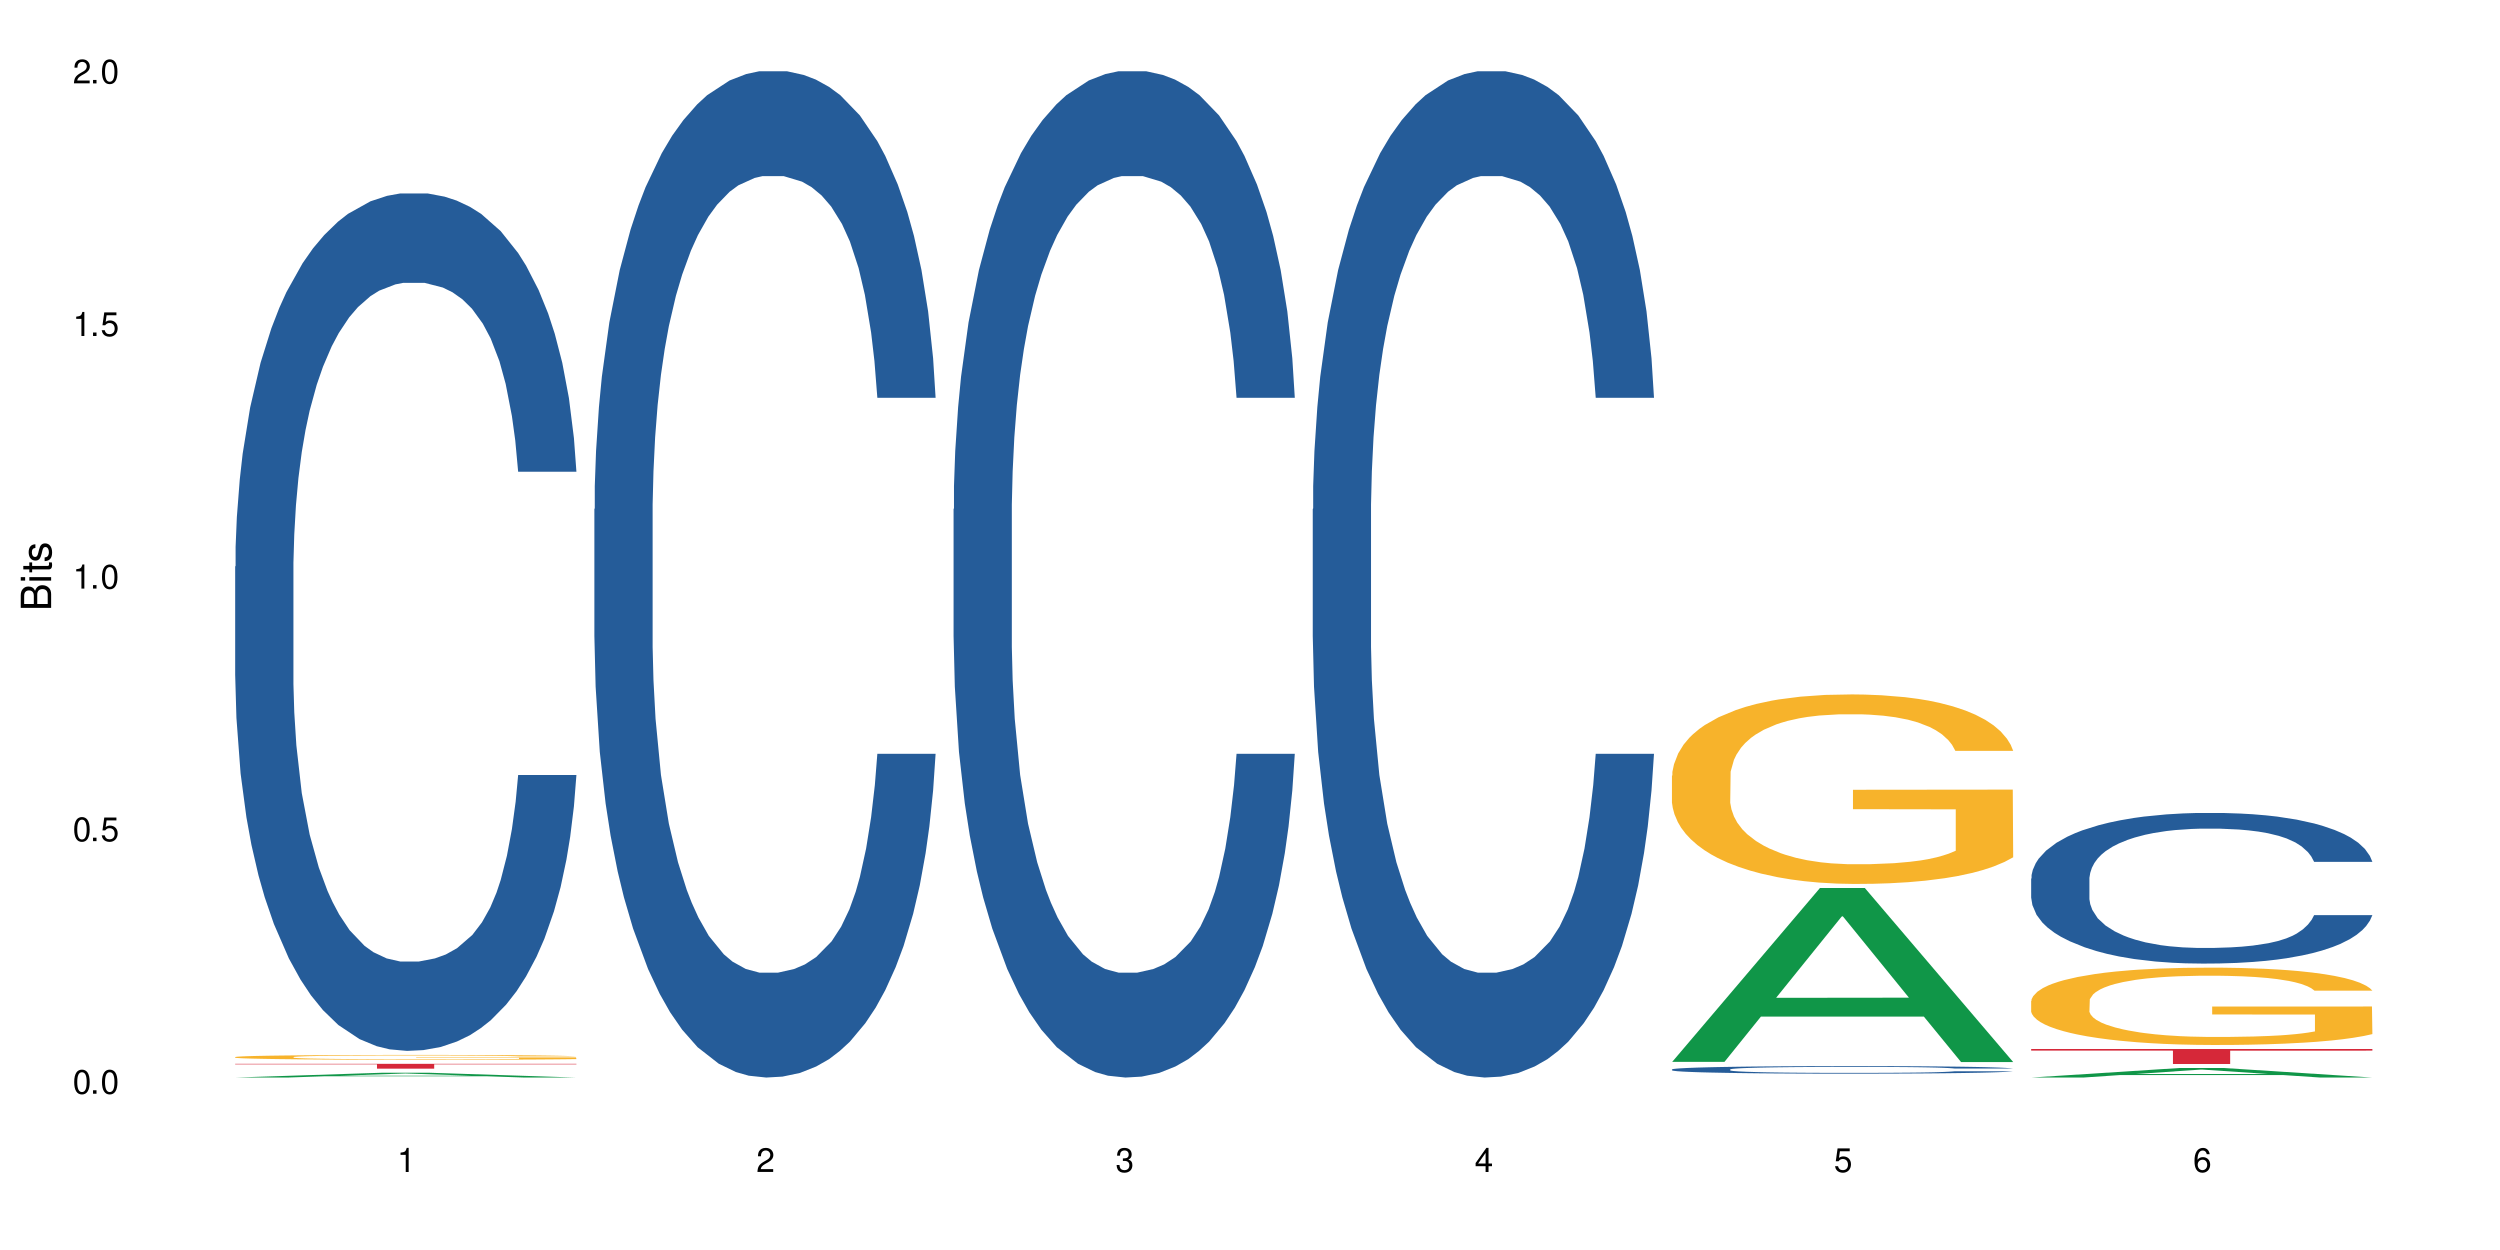 <?xml version="1.0" encoding="UTF-8"?>
<svg xmlns="http://www.w3.org/2000/svg" xmlns:xlink="http://www.w3.org/1999/xlink" width="720" height="360" viewBox="0 0 720 360">
<defs>
<g>
<g id="glyph-0-0">
</g>
<g id="glyph-0-1">
<path d="M 2.641 -6.938 C 2 -6.938 1.422 -6.656 1.078 -6.172 C 0.641 -5.562 0.406 -4.641 0.406 -3.359 C 0.406 -1.016 1.188 0.219 2.641 0.219 C 4.078 0.219 4.859 -1.016 4.859 -3.297 C 4.859 -4.641 4.656 -5.547 4.203 -6.172 C 3.844 -6.656 3.281 -6.938 2.641 -6.938 Z M 2.641 -6.188 C 3.547 -6.188 4 -5.25 4 -3.375 C 4 -1.406 3.562 -0.484 2.625 -0.484 C 1.734 -0.484 1.281 -1.438 1.281 -3.344 C 1.281 -5.25 1.734 -6.188 2.641 -6.188 Z M 2.641 -6.188 "/>
</g>
<g id="glyph-0-2">
<path d="M 1.828 -1 L 0.828 -1 L 0.828 0 L 1.828 0 Z M 1.828 -1 "/>
</g>
<g id="glyph-0-3">
<path d="M 4.562 -6.797 L 1.062 -6.797 L 0.547 -3.094 L 1.328 -3.094 C 1.719 -3.562 2.047 -3.734 2.578 -3.734 C 3.484 -3.734 4.062 -3.109 4.062 -2.094 C 4.062 -1.125 3.484 -0.531 2.578 -0.531 C 1.828 -0.531 1.375 -0.906 1.188 -1.672 L 0.328 -1.672 C 0.453 -1.109 0.547 -0.844 0.75 -0.594 C 1.125 -0.078 1.828 0.219 2.594 0.219 C 3.969 0.219 4.922 -0.781 4.922 -2.219 C 4.922 -3.562 4.031 -4.484 2.719 -4.484 C 2.25 -4.484 1.859 -4.359 1.469 -4.062 L 1.734 -5.969 L 4.562 -5.969 Z M 4.562 -6.797 "/>
</g>
<g id="glyph-0-4">
<path d="M 2.484 -4.938 L 2.484 0 L 3.328 0 L 3.328 -6.938 L 2.766 -6.938 C 2.469 -5.875 2.281 -5.734 0.984 -5.562 L 0.984 -4.938 Z M 2.484 -4.938 "/>
</g>
<g id="glyph-0-5">
<path d="M 4.859 -0.828 L 1.281 -0.828 C 1.359 -1.406 1.672 -1.781 2.5 -2.281 L 3.469 -2.828 C 4.406 -3.344 4.906 -4.062 4.906 -4.906 C 4.906 -5.484 4.672 -6.031 4.266 -6.406 C 3.859 -6.766 3.375 -6.938 2.719 -6.938 C 1.859 -6.938 1.219 -6.625 0.844 -6.031 C 0.609 -5.672 0.5 -5.234 0.484 -4.531 L 1.328 -4.531 C 1.359 -5.016 1.406 -5.281 1.531 -5.516 C 1.75 -5.938 2.188 -6.203 2.703 -6.203 C 3.469 -6.203 4.031 -5.641 4.031 -4.891 C 4.031 -4.344 3.719 -3.859 3.125 -3.516 L 2.234 -3 C 0.812 -2.172 0.406 -1.531 0.328 -0.016 L 4.859 -0.016 Z M 4.859 -0.828 "/>
</g>
<g id="glyph-0-6">
<path d="M 2.125 -3.188 L 2.578 -3.188 C 3.5 -3.188 3.984 -2.766 3.984 -1.922 C 3.984 -1.062 3.469 -0.531 2.594 -0.531 C 1.656 -0.531 1.203 -1 1.156 -2.016 L 0.312 -2.016 C 0.344 -1.453 0.438 -1.094 0.609 -0.781 C 0.953 -0.109 1.625 0.219 2.547 0.219 C 3.953 0.219 4.859 -0.625 4.859 -1.938 C 4.859 -2.828 4.516 -3.297 3.703 -3.594 C 4.344 -3.844 4.656 -4.328 4.656 -5.031 C 4.656 -6.219 3.875 -6.938 2.578 -6.938 C 1.203 -6.938 0.484 -6.172 0.453 -4.703 L 1.297 -4.703 C 1.312 -5.125 1.344 -5.359 1.453 -5.578 C 1.641 -5.969 2.062 -6.203 2.594 -6.203 C 3.344 -6.203 3.797 -5.75 3.797 -5 C 3.797 -4.516 3.609 -4.219 3.25 -4.047 C 3.016 -3.953 2.703 -3.922 2.125 -3.906 Z M 2.125 -3.188 "/>
</g>
<g id="glyph-0-7">
<path d="M 3.141 -1.672 L 3.141 0 L 3.984 0 L 3.984 -1.672 L 4.984 -1.672 L 4.984 -2.438 L 3.984 -2.438 L 3.984 -6.938 L 3.359 -6.938 L 0.266 -2.578 L 0.266 -1.672 Z M 3.141 -2.438 L 1 -2.438 L 3.141 -5.5 Z M 3.141 -2.438 "/>
</g>
<g id="glyph-0-8">
<path d="M 4.781 -5.125 C 4.609 -6.266 3.891 -6.938 2.844 -6.938 C 2.094 -6.938 1.422 -6.578 1.031 -5.953 C 0.594 -5.266 0.406 -4.422 0.406 -3.172 C 0.406 -2 0.578 -1.25 0.984 -0.641 C 1.359 -0.078 1.953 0.219 2.703 0.219 C 3.984 0.219 4.922 -0.75 4.922 -2.094 C 4.922 -3.375 4.062 -4.281 2.844 -4.281 C 2.172 -4.281 1.641 -4.031 1.281 -3.516 C 1.281 -5.234 1.828 -6.188 2.797 -6.188 C 3.391 -6.188 3.797 -5.797 3.938 -5.125 Z M 2.734 -3.531 C 3.547 -3.531 4.062 -2.953 4.062 -2.031 C 4.062 -1.156 3.484 -0.531 2.703 -0.531 C 1.922 -0.531 1.328 -1.188 1.328 -2.078 C 1.328 -2.938 1.906 -3.531 2.734 -3.531 Z M 2.734 -3.531 "/>
</g>
<g id="glyph-1-0">
</g>
<g id="glyph-1-1">
<path d="M 0 -0.953 L 0 -4.891 C 0 -5.719 -0.234 -6.344 -0.734 -6.797 C -1.188 -7.234 -1.812 -7.469 -2.5 -7.469 C -3.547 -7.469 -4.188 -7 -4.625 -5.875 C -4.984 -6.688 -5.625 -7.094 -6.531 -7.094 C -7.172 -7.094 -7.734 -6.859 -8.141 -6.391 C -8.562 -5.922 -8.75 -5.344 -8.75 -4.5 L -8.75 -0.953 Z M -4.984 -2.062 L -7.766 -2.062 L -7.766 -4.219 C -7.766 -4.844 -7.688 -5.203 -7.453 -5.5 C -7.219 -5.812 -6.859 -5.969 -6.375 -5.969 C -5.891 -5.969 -5.531 -5.812 -5.297 -5.5 C -5.062 -5.203 -4.984 -4.844 -4.984 -4.219 Z M -0.984 -2.062 L -4 -2.062 L -4 -4.781 C -4 -5.766 -3.438 -6.359 -2.484 -6.359 C -1.547 -6.359 -0.984 -5.766 -0.984 -4.781 Z M -0.984 -2.062 "/>
</g>
<g id="glyph-1-2">
<path d="M -6.281 -1.797 L -6.281 -0.797 L 0 -0.797 L 0 -1.797 Z M -8.75 -1.797 L -8.75 -0.797 L -7.484 -0.797 L -7.484 -1.797 Z M -8.75 -1.797 "/>
</g>
<g id="glyph-1-3">
<path d="M -6.281 -3.047 L -6.281 -2.016 L -8.016 -2.016 L -8.016 -1.016 L -6.281 -1.016 L -6.281 -0.172 L -5.469 -0.172 L -5.469 -1.016 L -0.719 -1.016 C -0.078 -1.016 0.281 -1.453 0.281 -2.234 C 0.281 -2.5 0.25 -2.719 0.188 -3.047 L -0.641 -3.047 C -0.609 -2.906 -0.594 -2.766 -0.594 -2.562 C -0.594 -2.141 -0.719 -2.016 -1.156 -2.016 L -5.469 -2.016 L -5.469 -3.047 Z M -6.281 -3.047 "/>
</g>
<g id="glyph-1-4">
<path d="M -4.531 -5.25 C -5.766 -5.25 -6.469 -4.422 -6.469 -2.969 C -6.469 -1.516 -5.719 -0.562 -4.547 -0.562 C -3.562 -0.562 -3.094 -1.062 -2.734 -2.562 L -2.516 -3.484 C -2.344 -4.188 -2.094 -4.469 -1.641 -4.469 C -1.047 -4.469 -0.641 -3.875 -0.641 -3 C -0.641 -2.453 -0.797 -2 -1.062 -1.75 C -1.25 -1.594 -1.422 -1.531 -1.875 -1.469 L -1.875 -0.406 C -0.422 -0.453 0.281 -1.266 0.281 -2.922 C 0.281 -4.5 -0.5 -5.516 -1.719 -5.516 C -2.656 -5.516 -3.172 -4.984 -3.469 -3.734 L -3.703 -2.766 C -3.891 -1.953 -4.156 -1.609 -4.594 -1.609 C -5.188 -1.609 -5.547 -2.125 -5.547 -2.938 C -5.547 -3.75 -5.203 -4.172 -4.531 -4.203 Z M -4.531 -5.25 "/>
</g>
</g>
</defs>
<rect x="-72" y="-36" width="864" height="432" fill="rgb(100%, 100%, 100%)" fill-opacity="1"/>
<path fill-rule="nonzero" fill="rgb(6.275%, 58.824%, 28.235%)" fill-opacity="1" d="M 67.73 310.332 L 67.836 310.328 L 110.359 308.938 L 123.273 308.938 L 166.008 310.332 L 150.992 310.332 L 140.281 309.969 L 93.352 309.969 L 82.852 310.332 L 67.73 310.332 L 97.863 309.816 L 135.977 309.816 L 116.973 309.168 L 116.766 309.164 L 116.555 309.168 L 97.758 309.816 L 97.863 309.816 Z M 67.73 310.332 "/>
<path fill-rule="nonzero" fill="rgb(14.51%, 36.078%, 60%)" fill-opacity="1" d="M 67.73 163.168 L 67.852 162.941 L 67.852 157.523 L 68.211 148.945 L 69.051 138.113 L 69.887 130.664 L 72.047 117.344 L 75.043 104.48 L 78.156 94.547 L 80.434 88.68 L 82.473 84.164 L 87.145 75.812 L 90.145 71.523 L 93.379 67.688 L 97.332 63.852 L 100.211 61.594 L 106.684 57.98 L 111.477 56.402 L 115.191 55.727 L 123.223 55.727 L 128.016 56.629 L 131.492 57.758 L 135.324 59.562 L 138.562 61.594 L 144.195 66.559 L 149.227 72.879 L 151.504 76.492 L 155.102 83.488 L 157.855 90.258 L 159.773 96.129 L 161.934 104.48 L 163.848 114.637 L 165.289 126.148 L 166.008 135.855 L 149.227 135.855 L 148.391 126.824 L 147.43 119.828 L 145.633 110.574 L 143.836 104.027 L 141.316 97.484 L 139.039 93.195 L 135.926 88.906 L 133.168 86.195 L 130.293 84.164 L 127.535 82.812 L 122.262 81.457 L 116.148 81.457 L 113.871 81.906 L 109.199 83.715 L 106.684 85.293 L 103.086 88.453 L 100.57 91.387 L 97.574 95.902 L 95.535 99.738 L 93.02 105.609 L 91.223 110.801 L 89.184 118.25 L 87.984 123.891 L 86.906 130.211 L 85.949 137.66 L 85.23 145.559 L 84.75 153.91 L 84.508 162.039 L 84.508 197.023 L 84.75 205.148 L 85.348 214.629 L 86.906 228.398 L 89.184 240.363 L 91.82 249.84 L 94.336 256.613 L 95.777 259.773 L 97.691 263.383 L 100.688 267.898 L 105.004 272.414 L 107.52 274.219 L 111.355 276.023 L 115.312 276.926 L 120.586 276.926 L 125.258 276.023 L 128.375 274.895 L 131.609 273.09 L 136.043 269.254 L 138.801 265.641 L 141.199 261.352 L 142.996 257.066 L 144.195 253.453 L 145.992 246.457 L 147.43 238.781 L 148.508 230.883 L 149.227 223.207 L 166.008 223.207 L 165.289 232.234 L 164.207 241.039 L 163.129 247.586 L 161.453 255.484 L 159.535 262.48 L 156.777 270.383 L 154.5 275.574 L 151.504 281.215 L 148.75 285.504 L 145.754 289.344 L 141.316 293.855 L 138.441 296.113 L 135.324 298.145 L 131.609 299.949 L 126.938 301.531 L 121.902 302.434 L 117.227 302.66 L 112.195 302.207 L 108.48 301.305 L 103.566 299.273 L 97.453 295.211 L 93.02 290.922 L 89.543 286.633 L 86.547 282.117 L 83.191 276.023 L 78.875 266.094 L 76.238 258.418 L 74.441 252.098 L 72.406 243.297 L 70.969 235.395 L 69.289 222.754 L 68.09 206.73 L 67.73 194.316 Z M 67.73 163.168 "/>
<path fill-rule="nonzero" fill="rgb(96.863%, 70.196%, 16.863%)" fill-opacity="1" d="M 67.73 304.422 L 67.852 304.418 L 67.852 304.395 L 68.332 304.336 L 69.527 304.258 L 71.086 304.191 L 72.766 304.141 L 73.844 304.113 L 75.641 304.078 L 77.199 304.047 L 81.152 303.992 L 86.188 303.938 L 88.945 303.914 L 92.059 303.895 L 96.496 303.867 L 98.531 303.859 L 104.766 303.84 L 111.836 303.828 L 119.625 303.824 L 123.223 303.824 L 128.133 303.828 L 134.848 303.844 L 138.68 303.855 L 141.676 303.867 L 144.793 303.887 L 148.629 303.91 L 152.223 303.941 L 155.102 303.973 L 157.977 304.012 L 160.375 304.051 L 162.41 304.094 L 164.207 304.148 L 165.289 304.195 L 166.008 304.238 L 149.348 304.238 L 148.391 304.195 L 147.309 304.16 L 145.512 304.117 L 143.715 304.086 L 141.918 304.062 L 138.562 304.031 L 135.684 304.008 L 132.09 303.992 L 128.613 303.98 L 124.66 303.973 L 122.262 303.969 L 115.91 303.969 L 110.156 303.977 L 106.801 303.988 L 104.406 304 L 101.047 304.02 L 99.012 304.035 L 97.812 304.043 L 94.219 304.082 L 91.82 304.117 L 90.504 304.145 L 88.824 304.18 L 87.625 304.215 L 86.309 304.266 L 85.59 304.305 L 84.629 304.391 L 84.508 304.621 L 84.871 304.668 L 85.59 304.719 L 86.547 304.766 L 87.984 304.816 L 89.422 304.852 L 91.941 304.902 L 94.098 304.934 L 95.777 304.957 L 99.012 304.992 L 100.328 305 L 103.445 305.023 L 106.684 305.043 L 110.637 305.059 L 113.633 305.066 L 118.426 305.07 L 124.539 305.07 L 131.73 305.062 L 136.285 305.055 L 139.398 305.043 L 141.438 305.035 L 143.953 305.02 L 145.754 305.008 L 147.43 304.996 L 149.469 304.973 L 149.469 304.668 L 119.863 304.668 L 119.863 304.523 L 165.887 304.523 L 166.008 305.02 L 163.488 305.055 L 160.375 305.09 L 157.379 305.113 L 154.262 305.137 L 149.828 305.16 L 146.23 305.176 L 140.719 305.191 L 135.684 305.203 L 130.41 305.211 L 125.738 305.215 L 120.223 305.219 L 115.312 305.215 L 110.039 305.207 L 105.844 305.195 L 102.008 305.184 L 98.172 305.168 L 93.379 305.141 L 90.262 305.117 L 87.027 305.094 L 83.789 305.059 L 80.914 305.027 L 78.996 305 L 77.078 304.969 L 75.043 304.93 L 73.125 304.887 L 71.688 304.848 L 70.367 304.805 L 69.41 304.762 L 68.449 304.703 L 67.969 304.66 L 67.73 304.617 Z M 67.73 304.422 "/>
<path fill-rule="nonzero" fill="rgb(83.922%, 15.686%, 22.353%)" fill-opacity="1" d="M 67.73 306.383 L 166.008 306.383 L 166.008 306.531 L 125.047 306.531 L 125.047 307.773 L 108.57 307.773 L 108.57 306.531 L 67.73 306.531 Z M 67.73 306.383 "/>
<path fill-rule="nonzero" fill="rgb(14.51%, 36.078%, 60%)" fill-opacity="1" d="M 171.18 146.621 L 171.297 146.355 L 171.297 140 L 171.66 129.934 L 172.496 117.215 L 173.336 108.477 L 175.492 92.844 L 178.488 77.746 L 181.605 66.09 L 183.883 59.203 L 185.922 53.902 L 190.594 44.102 L 193.59 39.07 L 196.828 34.566 L 200.781 30.062 L 203.656 27.414 L 210.129 23.176 L 214.922 21.32 L 218.641 20.527 L 226.668 20.527 L 231.461 21.586 L 234.938 22.91 L 238.773 25.031 L 242.008 27.414 L 247.641 33.242 L 252.676 40.66 L 254.953 44.898 L 258.547 53.109 L 261.305 61.055 L 263.223 67.945 L 265.379 77.746 L 267.297 89.668 L 268.734 103.176 L 269.453 114.566 L 252.676 114.566 L 251.836 103.973 L 250.879 95.758 L 249.082 84.898 L 247.281 77.215 L 244.766 69.535 L 242.488 64.5 L 239.371 59.469 L 236.617 56.289 L 233.738 53.902 L 230.984 52.316 L 225.711 50.727 L 219.598 50.727 L 217.32 51.254 L 212.645 53.375 L 210.129 55.23 L 206.535 58.938 L 204.016 62.383 L 201.02 67.68 L 198.984 72.184 L 196.469 79.07 L 194.668 85.164 L 192.633 93.906 L 191.434 100.527 L 190.355 107.945 L 189.395 116.688 L 188.676 125.957 L 188.199 135.762 L 187.957 145.297 L 187.957 186.355 L 188.199 195.895 L 188.797 207.02 L 190.355 223.18 L 192.633 237.219 L 195.27 248.344 L 197.785 256.293 L 199.223 260 L 201.141 264.238 L 204.137 269.535 L 208.453 274.836 L 210.969 276.953 L 214.805 279.074 L 218.758 280.133 L 224.031 280.133 L 228.707 279.074 L 231.82 277.75 L 235.059 275.629 L 239.492 271.125 L 242.25 266.887 L 244.645 261.855 L 246.445 256.82 L 247.641 252.582 L 249.441 244.371 L 250.879 235.363 L 251.957 226.094 L 252.676 217.086 L 269.453 217.086 L 268.734 227.684 L 267.656 238.012 L 266.578 245.695 L 264.898 254.969 L 262.984 263.18 L 260.227 272.449 L 257.949 278.543 L 254.953 285.168 L 252.195 290.199 L 249.199 294.703 L 244.766 300 L 241.891 302.648 L 238.773 305.035 L 235.059 307.152 L 230.383 309.008 L 225.352 310.066 L 220.676 310.332 L 215.645 309.801 L 211.926 308.742 L 207.012 306.359 L 200.902 301.59 L 196.469 296.559 L 192.992 291.523 L 189.996 286.227 L 186.641 279.074 L 182.324 267.418 L 179.688 258.41 L 177.891 250.992 L 175.852 240.664 L 174.414 231.391 L 172.738 216.555 L 171.539 197.746 L 171.18 183.18 Z M 171.18 146.621 "/>
<path fill-rule="nonzero" fill="rgb(14.51%, 36.078%, 60%)" fill-opacity="1" d="M 274.629 146.621 L 274.746 146.355 L 274.746 140 L 275.105 129.934 L 275.945 117.215 L 276.785 108.477 L 278.941 92.844 L 281.938 77.746 L 285.055 66.09 L 287.332 59.203 L 289.367 53.902 L 294.043 44.102 L 297.039 39.07 L 300.273 34.566 L 304.23 30.062 L 307.105 27.414 L 313.578 23.176 L 318.371 21.32 L 322.086 20.527 L 330.117 20.527 L 334.91 21.586 L 338.387 22.91 L 342.223 25.031 L 345.457 27.414 L 351.09 33.242 L 356.125 40.66 L 358.402 44.898 L 361.996 53.109 L 364.754 61.055 L 366.672 67.945 L 368.828 77.746 L 370.746 89.668 L 372.184 103.176 L 372.902 114.566 L 356.125 114.566 L 355.285 103.973 L 354.324 95.758 L 352.527 84.898 L 350.73 77.215 L 348.215 69.535 L 345.938 64.5 L 342.82 59.469 L 340.062 56.289 L 337.188 53.902 L 334.43 52.316 L 329.156 50.727 L 323.047 50.727 L 320.77 51.254 L 316.094 53.375 L 313.578 55.23 L 309.98 58.938 L 307.465 62.383 L 304.469 67.68 L 302.434 72.184 L 299.914 79.07 L 298.117 85.164 L 296.078 93.906 L 294.883 100.527 L 293.801 107.945 L 292.844 116.688 L 292.125 125.957 L 291.645 135.762 L 291.406 145.297 L 291.406 186.355 L 291.645 195.895 L 292.246 207.02 L 293.801 223.18 L 296.078 237.219 L 298.715 248.344 L 301.234 256.293 L 302.672 260 L 304.59 264.238 L 307.586 269.535 L 311.898 274.836 L 314.418 276.953 L 318.25 279.074 L 322.207 280.133 L 327.48 280.133 L 332.152 279.074 L 335.27 277.75 L 338.508 275.629 L 342.941 271.125 L 345.695 266.887 L 348.094 261.855 L 349.891 256.82 L 351.09 252.582 L 352.887 244.371 L 354.324 235.363 L 355.406 226.094 L 356.125 217.086 L 372.902 217.086 L 372.184 227.684 L 371.105 238.012 L 370.027 245.695 L 368.348 254.969 L 366.43 263.18 L 363.676 272.449 L 361.398 278.543 L 358.402 285.168 L 355.645 290.199 L 352.648 294.703 L 348.215 300 L 345.336 302.648 L 342.223 305.035 L 338.508 307.152 L 333.832 309.008 L 328.797 310.066 L 324.125 310.332 L 319.09 309.801 L 315.375 308.742 L 310.461 306.359 L 304.348 301.59 L 299.914 296.559 L 296.438 291.523 L 293.441 286.227 L 290.086 279.074 L 285.773 267.418 L 283.137 258.41 L 281.34 250.992 L 279.301 240.664 L 277.863 231.391 L 276.184 216.555 L 274.988 197.746 L 274.629 183.18 Z M 274.629 146.621 "/>
<path fill-rule="nonzero" fill="rgb(14.51%, 36.078%, 60%)" fill-opacity="1" d="M 378.074 146.621 L 378.195 146.355 L 378.195 140 L 378.555 129.934 L 379.395 117.215 L 380.23 108.477 L 382.391 92.844 L 385.387 77.746 L 388.5 66.09 L 390.777 59.203 L 392.816 53.902 L 397.492 44.102 L 400.488 39.07 L 403.723 34.566 L 407.676 30.062 L 410.555 27.414 L 417.027 23.176 L 421.82 21.32 L 425.535 20.527 L 433.566 20.527 L 438.359 21.586 L 441.836 22.91 L 445.668 25.031 L 448.906 27.414 L 454.539 33.242 L 459.57 40.66 L 461.848 44.898 L 465.445 53.109 L 468.199 61.055 L 470.117 67.945 L 472.277 77.746 L 474.191 89.668 L 475.633 103.176 L 476.352 114.566 L 459.57 114.566 L 458.734 103.973 L 457.773 95.758 L 455.977 84.898 L 454.18 77.215 L 451.66 69.535 L 449.383 64.5 L 446.27 59.469 L 443.512 56.289 L 440.637 53.902 L 437.879 52.316 L 432.605 50.727 L 426.492 50.727 L 424.215 51.254 L 419.543 53.375 L 417.027 55.23 L 413.43 58.938 L 410.914 62.383 L 407.918 67.68 L 405.879 72.184 L 403.363 79.07 L 401.566 85.164 L 399.527 93.906 L 398.328 100.527 L 397.25 107.945 L 396.293 116.688 L 395.574 125.957 L 395.094 135.762 L 394.855 145.297 L 394.855 186.355 L 395.094 195.895 L 395.691 207.02 L 397.25 223.18 L 399.527 237.219 L 402.164 248.344 L 404.68 256.293 L 406.121 260 L 408.035 264.238 L 411.035 269.535 L 415.348 274.836 L 417.863 276.953 L 421.699 279.074 L 425.656 280.133 L 430.93 280.133 L 435.602 279.074 L 438.719 277.75 L 441.953 275.629 L 446.387 271.125 L 449.145 266.887 L 451.543 261.855 L 453.34 256.82 L 454.539 252.582 L 456.336 244.371 L 457.773 235.363 L 458.852 226.094 L 459.57 217.086 L 476.352 217.086 L 475.633 227.684 L 474.555 238.012 L 473.473 245.695 L 471.797 254.969 L 469.879 263.18 L 467.121 272.449 L 464.844 278.543 L 461.848 285.168 L 459.094 290.199 L 456.098 294.703 L 451.66 300 L 448.785 302.648 L 445.668 305.035 L 441.953 307.152 L 437.281 309.008 L 432.246 310.066 L 427.574 310.332 L 422.539 309.801 L 418.824 308.742 L 413.91 306.359 L 407.797 301.59 L 403.363 296.559 L 399.887 291.523 L 396.891 286.227 L 393.535 279.074 L 389.223 267.418 L 386.586 258.41 L 384.785 250.992 L 382.75 240.664 L 381.312 231.391 L 379.633 216.555 L 378.434 197.746 L 378.074 183.18 Z M 378.074 146.621 "/>
<path fill-rule="nonzero" fill="rgb(6.275%, 58.824%, 28.235%)" fill-opacity="1" d="M 481.523 305.824 L 481.629 305.777 L 524.152 255.742 L 537.066 255.742 L 579.797 305.871 L 564.785 305.871 L 554.074 292.785 L 507.141 292.785 L 496.641 305.824 L 481.523 305.824 L 511.656 287.375 L 549.77 287.328 L 530.766 263.934 L 530.555 263.887 L 530.348 264.027 L 511.551 287.328 L 511.656 287.375 Z M 481.523 305.824 "/>
<path fill-rule="nonzero" fill="rgb(14.51%, 36.078%, 60%)" fill-opacity="1" d="M 481.523 307.984 L 481.645 307.984 L 481.645 307.934 L 482.004 307.859 L 482.84 307.766 L 483.68 307.699 L 485.836 307.582 L 488.832 307.465 L 491.949 307.379 L 494.227 307.328 L 496.266 307.289 L 500.938 307.215 L 503.934 307.176 L 507.172 307.141 L 511.125 307.109 L 514 307.086 L 520.473 307.055 L 525.27 307.043 L 528.984 307.035 L 537.012 307.035 L 541.809 307.043 L 545.281 307.055 L 549.117 307.07 L 552.352 307.086 L 557.984 307.133 L 563.02 307.188 L 565.297 307.219 L 568.891 307.281 L 571.648 307.34 L 573.566 307.395 L 575.723 307.465 L 577.641 307.555 L 579.078 307.656 L 579.797 307.742 L 563.02 307.742 L 562.18 307.664 L 561.223 307.602 L 559.426 307.52 L 557.625 307.461 L 555.109 307.406 L 552.832 307.367 L 549.715 307.328 L 546.961 307.305 L 544.082 307.289 L 541.328 307.273 L 536.055 307.262 L 529.941 307.262 L 527.664 307.266 L 522.992 307.285 L 520.473 307.297 L 516.879 307.324 L 514.363 307.352 L 511.367 307.391 L 509.328 307.426 L 506.812 307.477 L 505.012 307.523 L 502.977 307.59 L 501.777 307.637 L 500.699 307.695 L 499.738 307.762 L 499.02 307.828 L 498.543 307.902 L 498.301 307.977 L 498.301 308.285 L 498.543 308.355 L 499.141 308.441 L 500.699 308.562 L 502.977 308.668 L 505.613 308.75 L 508.129 308.812 L 509.566 308.84 L 511.484 308.871 L 514.48 308.91 L 518.797 308.949 L 521.312 308.965 L 525.148 308.98 L 529.102 308.988 L 534.375 308.988 L 539.051 308.98 L 542.168 308.973 L 545.402 308.957 L 549.836 308.922 L 552.594 308.891 L 554.988 308.852 L 556.789 308.816 L 557.984 308.781 L 559.785 308.723 L 561.223 308.652 L 562.301 308.582 L 563.02 308.516 L 579.797 308.516 L 579.078 308.594 L 578 308.672 L 576.922 308.73 L 575.246 308.801 L 573.328 308.863 L 570.57 308.934 L 568.293 308.977 L 565.297 309.027 L 562.539 309.066 L 559.543 309.102 L 555.109 309.141 L 552.234 309.16 L 549.117 309.176 L 545.402 309.195 L 540.727 309.207 L 535.695 309.215 L 531.02 309.219 L 525.988 309.215 L 522.27 309.207 L 517.359 309.188 L 511.246 309.152 L 506.812 309.113 L 503.336 309.074 L 500.34 309.035 L 496.984 308.98 L 492.668 308.895 L 490.031 308.828 L 488.234 308.77 L 486.195 308.691 L 484.758 308.625 L 483.082 308.512 L 481.883 308.371 L 481.523 308.262 Z M 481.523 307.984 "/>
<path fill-rule="nonzero" fill="rgb(96.863%, 70.196%, 16.863%)" fill-opacity="1" d="M 481.523 223.371 L 481.645 223.32 L 481.645 222.324 L 482.121 220.078 L 483.32 216.988 L 484.879 214.445 L 486.555 212.453 L 487.637 211.406 L 489.434 209.91 L 490.992 208.812 L 494.945 206.57 L 499.98 204.477 L 502.734 203.578 L 505.852 202.73 L 510.285 201.781 L 512.324 201.434 L 518.555 200.637 L 525.629 200.137 L 533.418 199.988 L 537.012 200.039 L 541.926 200.238 L 548.637 200.785 L 552.473 201.285 L 555.469 201.781 L 558.586 202.43 L 562.422 203.43 L 566.016 204.625 L 568.891 205.82 L 571.77 207.316 L 574.164 208.91 L 576.203 210.656 L 578 212.75 L 579.078 214.496 L 579.797 216.242 L 563.141 216.242 L 562.18 214.496 L 561.102 213.148 L 559.305 211.504 L 557.508 210.309 L 555.711 209.359 L 552.352 208.062 L 549.477 207.266 L 545.883 206.57 L 542.406 206.121 L 538.449 205.82 L 536.055 205.723 L 529.703 205.723 L 523.949 206.07 L 520.594 206.469 L 518.195 206.867 L 514.84 207.617 L 512.805 208.215 L 511.605 208.613 L 508.008 210.156 L 505.613 211.555 L 504.293 212.5 L 502.617 213.996 L 501.418 215.344 L 500.098 217.336 L 499.379 218.832 L 498.422 222.223 L 498.301 231.195 L 498.66 233.09 L 499.379 235.137 L 500.34 236.93 L 501.777 238.824 L 503.215 240.27 L 505.73 242.215 L 507.891 243.512 L 509.566 244.359 L 512.805 245.703 L 514.121 246.152 L 517.238 247.051 L 520.473 247.75 L 524.43 248.348 L 527.426 248.645 L 532.219 248.895 L 538.332 248.895 L 545.523 248.598 L 550.078 248.195 L 553.191 247.797 L 555.23 247.449 L 557.746 246.902 L 559.543 246.402 L 561.223 245.855 L 563.258 245.008 L 563.258 233.09 L 533.656 233.043 L 533.656 227.457 L 579.68 227.406 L 579.797 246.902 L 577.281 248.246 L 574.164 249.543 L 571.168 250.539 L 568.055 251.387 L 563.617 252.336 L 560.023 252.934 L 554.512 253.633 L 549.477 254.078 L 544.203 254.379 L 539.531 254.527 L 534.016 254.578 L 529.102 254.48 L 523.828 254.18 L 519.637 253.781 L 515.801 253.281 L 511.965 252.633 L 507.172 251.586 L 504.055 250.738 L 500.82 249.691 L 497.582 248.445 L 494.707 247.102 L 492.789 246.055 L 490.871 244.855 L 488.832 243.359 L 486.918 241.664 L 485.477 240.121 L 484.16 238.375 L 483.199 236.73 L 482.242 234.488 L 481.762 232.691 L 481.523 231.148 Z M 481.523 223.371 "/>
<path fill-rule="nonzero" fill="rgb(6.275%, 58.824%, 28.235%)" fill-opacity="1" d="M 584.973 310.328 L 585.074 310.328 L 627.598 307.59 L 640.512 307.59 L 683.246 310.332 L 668.23 310.332 L 657.523 309.617 L 610.59 309.617 L 600.09 310.328 L 584.973 310.328 L 615.105 309.32 L 653.219 309.316 L 634.215 308.039 L 634.004 308.035 L 633.793 308.043 L 615 309.316 L 615.105 309.32 Z M 584.973 310.328 "/>
<path fill-rule="nonzero" fill="rgb(14.51%, 36.078%, 60%)" fill-opacity="1" d="M 584.973 253.016 L 585.09 252.977 L 585.09 252.023 L 585.449 250.52 L 586.289 248.617 L 587.129 247.309 L 589.285 244.969 L 592.281 242.707 L 595.398 240.965 L 597.676 239.934 L 599.711 239.141 L 604.387 237.672 L 607.383 236.922 L 610.617 236.246 L 614.574 235.57 L 617.449 235.176 L 623.922 234.543 L 628.715 234.266 L 632.43 234.145 L 640.461 234.145 L 645.254 234.305 L 648.73 234.5 L 652.566 234.82 L 655.801 235.176 L 661.434 236.047 L 666.469 237.156 L 668.746 237.793 L 672.34 239.02 L 675.098 240.211 L 677.016 241.242 L 679.172 242.707 L 681.09 244.492 L 682.527 246.516 L 683.246 248.219 L 666.469 248.219 L 665.629 246.633 L 664.672 245.402 L 662.871 243.777 L 661.074 242.629 L 658.559 241.48 L 656.281 240.727 L 653.164 239.973 L 650.406 239.496 L 647.531 239.141 L 644.773 238.902 L 639.504 238.664 L 633.391 238.664 L 631.113 238.742 L 626.438 239.062 L 623.922 239.34 L 620.328 239.895 L 617.809 240.41 L 614.812 241.203 L 612.777 241.875 L 610.258 242.906 L 608.461 243.816 L 606.426 245.125 L 605.227 246.117 L 604.148 247.227 L 603.188 248.535 L 602.469 249.922 L 601.988 251.391 L 601.75 252.816 L 601.75 258.961 L 601.988 260.391 L 602.59 262.055 L 604.148 264.473 L 606.426 266.574 L 609.059 268.238 L 611.578 269.43 L 613.016 269.984 L 614.934 270.617 L 617.93 271.41 L 622.242 272.203 L 624.762 272.52 L 628.598 272.84 L 632.551 272.996 L 637.824 272.996 L 642.5 272.84 L 645.613 272.641 L 648.852 272.324 L 653.285 271.648 L 656.043 271.016 L 658.438 270.262 L 660.234 269.508 L 661.434 268.875 L 663.23 267.645 L 664.672 266.297 L 665.75 264.91 L 666.469 263.562 L 683.246 263.562 L 682.527 265.148 L 681.449 266.695 L 680.371 267.844 L 678.691 269.23 L 676.773 270.461 L 674.02 271.848 L 671.742 272.758 L 668.746 273.75 L 665.988 274.504 L 662.992 275.176 L 658.559 275.969 L 655.68 276.367 L 652.566 276.723 L 648.852 277.039 L 644.176 277.32 L 639.141 277.477 L 634.469 277.516 L 629.434 277.438 L 625.719 277.277 L 620.805 276.922 L 614.695 276.207 L 610.258 275.457 L 606.785 274.703 L 603.789 273.91 L 600.43 272.84 L 596.117 271.094 L 593.48 269.746 L 591.684 268.637 L 589.645 267.09 L 588.207 265.703 L 586.527 263.48 L 585.332 260.668 L 584.973 258.488 Z M 584.973 253.016 "/>
<path fill-rule="nonzero" fill="rgb(96.863%, 70.196%, 16.863%)" fill-opacity="1" d="M 584.973 288.223 L 585.09 288.203 L 585.09 287.793 L 585.57 286.879 L 586.77 285.617 L 588.328 284.582 L 590.004 283.766 L 591.082 283.34 L 592.883 282.73 L 594.438 282.281 L 598.395 281.367 L 603.426 280.512 L 606.184 280.145 L 609.301 279.801 L 613.734 279.414 L 615.773 279.27 L 622.004 278.945 L 629.074 278.742 L 636.867 278.68 L 640.461 278.699 L 645.375 278.781 L 652.086 279.008 L 655.922 279.211 L 658.918 279.414 L 662.035 279.676 L 665.867 280.086 L 669.465 280.574 L 672.34 281.062 L 675.215 281.672 L 677.613 282.32 L 679.652 283.035 L 681.449 283.887 L 682.527 284.602 L 683.246 285.312 L 666.586 285.312 L 665.629 284.602 L 664.551 284.051 L 662.754 283.379 L 660.953 282.891 L 659.156 282.504 L 655.801 281.977 L 652.926 281.652 L 649.328 281.367 L 645.855 281.184 L 641.898 281.062 L 639.504 281.02 L 633.148 281.02 L 627.398 281.164 L 624.043 281.324 L 621.645 281.488 L 618.289 281.793 L 616.25 282.039 L 615.055 282.199 L 611.457 282.832 L 609.059 283.398 L 607.742 283.785 L 606.062 284.398 L 604.867 284.945 L 603.547 285.762 L 602.828 286.371 L 601.871 287.754 L 601.75 291.414 L 602.109 292.188 L 602.828 293.023 L 603.789 293.754 L 605.227 294.527 L 606.664 295.117 L 609.18 295.91 L 611.336 296.441 L 613.016 296.785 L 616.25 297.336 L 617.57 297.52 L 620.688 297.883 L 623.922 298.168 L 627.875 298.414 L 630.871 298.535 L 635.668 298.637 L 641.777 298.637 L 648.969 298.516 L 653.523 298.352 L 656.641 298.191 L 658.676 298.047 L 661.195 297.824 L 662.992 297.621 L 664.672 297.395 L 666.707 297.051 L 666.707 292.188 L 637.105 292.168 L 637.105 289.891 L 683.125 289.871 L 683.246 297.824 L 680.73 298.371 L 677.613 298.902 L 674.617 299.309 L 671.5 299.656 L 667.066 300.043 L 663.473 300.285 L 657.957 300.57 L 652.926 300.754 L 647.652 300.875 L 642.977 300.938 L 637.465 300.957 L 632.551 300.914 L 627.277 300.793 L 623.082 300.633 L 619.246 300.426 L 615.414 300.164 L 610.617 299.734 L 607.504 299.391 L 604.266 298.961 L 601.031 298.453 L 598.156 297.906 L 596.238 297.477 L 594.32 296.988 L 592.281 296.379 L 590.363 295.688 L 588.926 295.059 L 587.609 294.344 L 586.648 293.672 L 585.691 292.758 L 585.211 292.027 L 584.973 291.395 Z M 584.973 288.223 "/>
<path fill-rule="nonzero" fill="rgb(83.922%, 15.686%, 22.353%)" fill-opacity="1" d="M 584.973 302.121 L 683.246 302.121 L 683.246 302.582 L 642.289 302.586 L 642.289 306.426 L 625.809 306.426 L 625.809 302.59 L 625.57 302.582 L 584.973 302.582 Z M 584.973 302.121 "/>
<g fill="rgb(0%, 0%, 0%)" fill-opacity="1">
<use xlink:href="#glyph-0-1" x="20.965" y="314.993"/>
<use xlink:href="#glyph-0-2" x="25.965" y="314.993"/>
<use xlink:href="#glyph-0-1" x="28.965" y="314.993"/>
</g>
<g fill="rgb(0%, 0%, 0%)" fill-opacity="1">
<use xlink:href="#glyph-0-1" x="20.965" y="242.251"/>
<use xlink:href="#glyph-0-2" x="25.965" y="242.251"/>
<use xlink:href="#glyph-0-3" x="28.965" y="242.251"/>
</g>
<g fill="rgb(0%, 0%, 0%)" fill-opacity="1">
<use xlink:href="#glyph-0-4" x="20.965" y="169.509"/>
<use xlink:href="#glyph-0-2" x="25.965" y="169.509"/>
<use xlink:href="#glyph-0-1" x="28.965" y="169.509"/>
</g>
<g fill="rgb(0%, 0%, 0%)" fill-opacity="1">
<use xlink:href="#glyph-0-4" x="20.965" y="96.767"/>
<use xlink:href="#glyph-0-2" x="25.965" y="96.767"/>
<use xlink:href="#glyph-0-3" x="28.965" y="96.767"/>
</g>
<g fill="rgb(0%, 0%, 0%)" fill-opacity="1">
<use xlink:href="#glyph-0-5" x="20.965" y="24.024"/>
<use xlink:href="#glyph-0-2" x="25.965" y="24.024"/>
<use xlink:href="#glyph-0-1" x="28.965" y="24.024"/>
</g>
<g fill="rgb(0%, 0%, 0%)" fill-opacity="1">
<use xlink:href="#glyph-0-4" x="114.367" y="337.532"/>
</g>
<g fill="rgb(0%, 0%, 0%)" fill-opacity="1">
<use xlink:href="#glyph-0-5" x="217.816" y="337.532"/>
</g>
<g fill="rgb(0%, 0%, 0%)" fill-opacity="1">
<use xlink:href="#glyph-0-6" x="321.266" y="337.532"/>
</g>
<g fill="rgb(0%, 0%, 0%)" fill-opacity="1">
<use xlink:href="#glyph-0-7" x="424.711" y="337.532"/>
</g>
<g fill="rgb(0%, 0%, 0%)" fill-opacity="1">
<use xlink:href="#glyph-0-3" x="528.16" y="337.532"/>
</g>
<g fill="rgb(0%, 0%, 0%)" fill-opacity="1">
<use xlink:href="#glyph-0-8" x="631.609" y="337.532"/>
</g>
<g fill="rgb(0%, 0%, 0%)" fill-opacity="1">
<use xlink:href="#glyph-1-1" x="14.725" y="176.012"/>
<use xlink:href="#glyph-1-2" x="14.725" y="168.012"/>
<use xlink:href="#glyph-1-3" x="14.725" y="165.012"/>
<use xlink:href="#glyph-1-4" x="14.725" y="162.012"/>
</g>
</svg>
